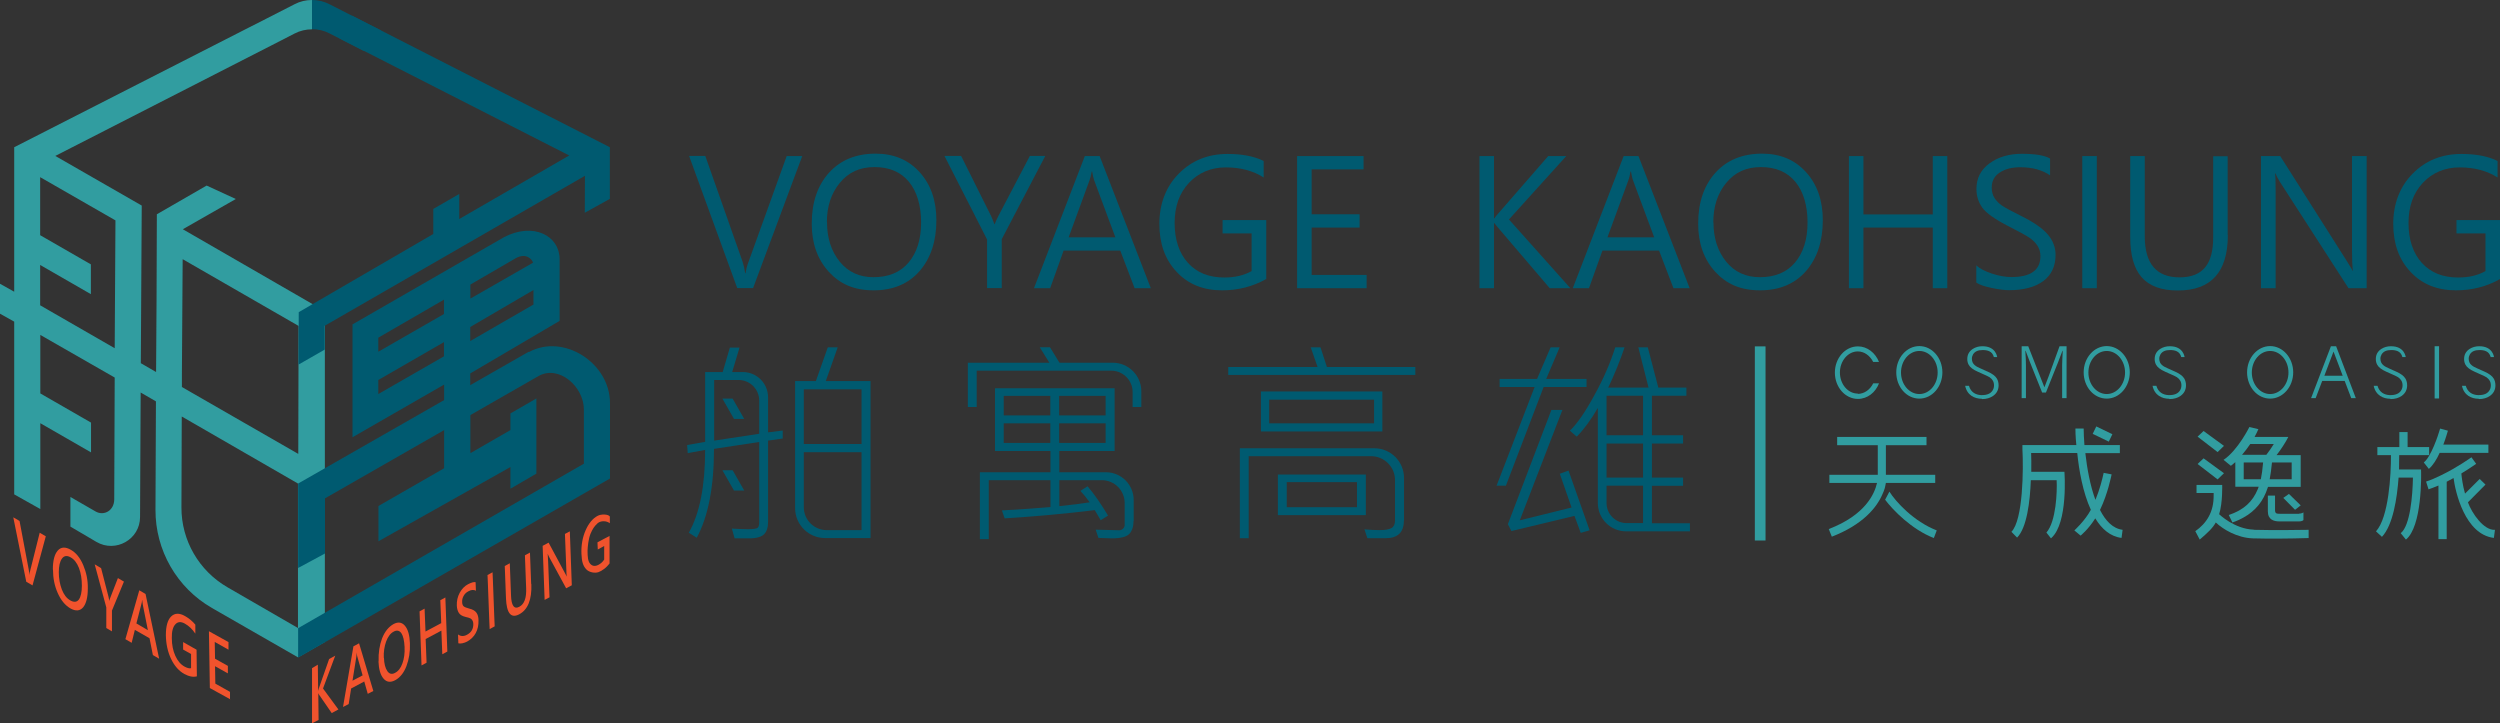 <?xml version="1.0" encoding="UTF-8"?>
<svg id="Layer_1" data-name="Layer 1" xmlns="http://www.w3.org/2000/svg" version="1.1" viewBox="0 0 163.69 47.37">
  <rect x="0" y="0" width="163.69" height="47.37" fill="#333333" stroke="none"/>
  <defs>
    <style>
      .cls-1 {
        fill: none;
        stroke: #fff;
        stroke-miterlimit: 10;
        stroke-width: .25px;
      }

      .cls-2 {
        fill: #f0532d;
      }

      .cls-2, .cls-3, .cls-4 {
        stroke-width: 0px;
      }

      .cls-3 {
        fill: #319da0;
      }

      .cls-4 {
        fill: #005a70;
      }
    </style>
  </defs>
  <g>
    <path class="cls-3" d="M21.26,20.37l-9.29-5.36,3.47-1.98-1.91-.88-3.26,1.88-.02,5.63-.03,4.7-1-.58.06-10.32-5.66-3.25,14.14-7.23,1.52-.78c.36-.19.76-.28,1.15-.28V0c-.4,0-.79.09-1.15.28l-1.8.92h0l-.25.13-.91.46h0L.93,9.64v9.46l-.93-.52v1.96l.93.52v11.31l1.71.96v-5.62l3.32,1.91v-1.95l-3.32-1.91v-3.83l4.87,2.79-.03,7.97c0,.75-.68,1.11-1.22.8l-1.65-.95v1.94l1.7,1c1.26.74,2.86-.16,2.86-1.63l.04-8.15,1,.58-.03,7.1c-.01,2.65,1.4,5.11,3.7,6.43l5.63,3.23,1.76-1.01v-21.67ZM7.51,22.8l-4.88-2.81v-2.64l3.32,1.91v-1.95l-3.32-1.91v-3.8l4.93,2.83-.05,8.37ZM19.51,41.12l-4.62-2.67c-1.87-1.08-3.02-3.08-3.01-5.23l.02-5.95,7.61,4.39v9.46ZM19.53,29.72l-7.62-4.38v-.85s.05-7.52.05-7.52l7.59,4.37-.02,8.38Z"/>
    <g>
      <path class="cls-2" d="M22.16,46.45l-.44.24-.82-1.19s-.05-.08-.06-.12h0s.02,1.76.02,1.76l-.43.22v-3.61s.38-.23.38-.23l.02,1.72h0c.01-.05.03-.11.05-.18l.67-1.91.4-.22-.8,2.15.99,1.35Z"/>
      <path class="cls-2" d="M24.45,45.24l-.37.19-.23-.81-.86.46-.16,1.02-.37.19.68-3.97.37-.2.93,3.11ZM23.74,44.21l-.35-1.24s-.03-.13-.04-.25h0c0,.11-.01.21-.02.29l-.25,1.56.68-.36Z"/>
      <path class="cls-2" d="M24.79,43.3c-.02-.56.06-1.06.23-1.51.18-.45.43-.75.75-.93.3-.16.55-.12.75.12.2.24.3.62.32,1.14.02.56-.06,1.05-.23,1.5-.17.44-.42.75-.74.92-.3.16-.56.13-.76-.11-.2-.23-.31-.61-.33-1.13ZM25.14,43.07c.01.39.09.68.22.87.13.19.3.23.5.12.22-.11.38-.32.49-.63.11-.3.16-.66.14-1.07-.02-.42-.09-.72-.21-.9-.13-.18-.3-.22-.51-.1-.21.11-.37.33-.49.65-.11.32-.17.67-.15,1.07Z"/>
      <path class="cls-2" d="M29.29,42.66l-.33.18-.06-1.55-1.03.55.06,1.55-.33.18-.13-3.54.33-.18.06,1.5,1.03-.55-.06-1.5.33-.18.13,3.54Z"/>
      <path class="cls-2" d="M29.99,41.54c.17.13.37.14.59.02.28-.15.42-.39.41-.71,0-.09-.02-.17-.06-.23-.03-.06-.08-.1-.13-.13-.06-.03-.16-.06-.33-.1-.2-.05-.34-.13-.42-.25-.08-.12-.13-.28-.14-.49-.01-.3.05-.58.19-.84.14-.25.32-.44.55-.56.22-.11.38-.16.49-.13l.02.56c-.14-.08-.31-.07-.5.04-.13.07-.23.16-.3.29-.07.12-.11.26-.1.41,0,.13.04.23.1.28.06.05.18.1.37.15.22.05.37.14.46.26.09.12.14.29.14.5.01.32-.05.6-.18.84-.13.24-.33.43-.57.56-.09.05-.19.08-.31.11-.11.02-.2.02-.26,0l-.02-.59Z"/>
      <path class="cls-2" d="M32.27,37.92h0s.1,2.64.1,2.64h0s.02.45.02.45l-.33.18-.02-.45h0s-.1-2.64-.1-2.64h0s-.02-.45-.02-.45l.33-.18.02.45Z"/>
      <path class="cls-2" d="M34.79,38.24c.04,1.02-.23,1.68-.79,1.98-.54.29-.83-.06-.87-1.04l-.08-2.12.33-.18.08,2.11c.02.67.21.92.54.74.33-.17.48-.58.45-1.23l-.08-2.14.33-.18.08,2.07Z"/>
      <path class="cls-2" d="M37.44,38.32l-.37.2-1.12-2.06c-.04-.08-.07-.14-.09-.2h0c.01.09.02.26.03.51l.09,2.34-.32.17-.13-3.54.39-.21,1.09,2.03c.05.1.09.16.1.2h0c-.01-.11-.03-.27-.03-.5l-.09-2.3.32-.17.13,3.54Z"/>
      <path class="cls-2" d="M39.93,36.86c-.21.31-.52.52-.74.6s-.61.03-.81-.19c-.2-.22-.29-.48-.31-1.02-.02-.55.07-1.06.27-1.52.2-.46.47-.79.8-.96.23-.12.69-.11.79.05v.44c-.22-.17-.59-.18-.8,0-.22.2-.33.37-.47.7-.13.33-.18.81-.19,1.1,0,.42.03.69.17.85.14.16.32.19.55.07.15-.08.27-.19.37-.34v-.89s-.42.23-.42.23l-.02-.47.79-.42v1.77Z"/>
    </g>
    <g>
      <polygon class="cls-4" points="21.26 21.33 38.3 11.51 38.29 13.93 39.93 13.02 39.93 9.64 23.04 1.02 22.22 2.51 37.27 10.18 30.07 14.34 30.07 12.7 28.37 13.68 28.37 15.32 19.56 20.44 19.55 23.87 21.26 22.89 21.26 21.33"/>
      <path class="cls-4" d="M34.62,23.03l-15.1,8.63v5.53s1.76-.95,1.76-.95v-3.61l14-8.02c1.33-.72,2.95.7,2.95,2.21v3.54s-18.71,10.77-18.71,10.77v1.93l20.42-11.73v-4.94c0-2.61-3.02-4.58-5.31-3.34Z"/>
      <path class="cls-4" d="M30.79,26.04v-1.59s5.85-3.44,5.85-3.44v-4.05c0-1.51-1.7-2.44-3.64-1.43l-9.92,5.71v7.39l6-3.45v5.48s-4.3,2.47-4.3,2.47v2.31l8.64-4.86v1.42l1.7-.99v-4.92l-1.7.98v1.09l-2.62,1.51v-3.62ZM30.8,18.63l2.98-1.73c.65-.35,1.04.04,1.12.3l-4.1,2.35v-.92ZM30.79,21.41l4.14-2.42v.95l-4.14,2.39v-.92ZM24.77,22.11l4.3-2.49v.94l-4.3,2.47v-.92ZM24.77,25.8v-.92l4.3-2.48v.93l-4.3,2.47Z"/>
    </g>
    <g>
      <path class="cls-2" d="M3,35.11l-.87,3.22-.41-.24-.85-4.22.41.24.6,3.18c.02.12.04.24.05.37h0c0-.1.02-.2.05-.31l.62-2.47.39.23Z"/>
      <path class="cls-2" d="M3.46,37.29c0-.59.11-1,.32-1.24.21-.24.5-.26.86-.05.34.19.61.53.81,1,.2.47.31.98.3,1.53,0,.59-.11,1-.31,1.24-.21.24-.49.26-.84.06-.34-.2-.61-.53-.82-1-.21-.47-.31-.98-.31-1.54ZM3.85,37.47c0,.41.07.79.2,1.13.13.34.32.58.55.71.24.14.43.12.56-.05.13-.18.2-.48.2-.91,0-.44-.06-.82-.19-1.16-.13-.33-.31-.57-.55-.7-.23-.13-.42-.11-.56.08-.14.19-.21.49-.21.9Z"/>
      <path class="cls-2" d="M8.12,38.07l-.79,1.91v1.36s-.37-.22-.37-.22v-1.35s-.76-2.82-.76-2.82l.42.25.48,1.86s.02.1.06.29h0c.01-.07.03-.15.06-.21l.5-1.29.39.23Z"/>
      <path class="cls-2" d="M10.42,43.13l-.41-.24-.22-1.1-.96-.55-.21.85-.41-.24.91-3.2.41.24.89,4.24ZM9.68,41.25l-.33-1.66c-.01-.06-.02-.16-.04-.3h-.01c0,.1-.02.18-.04.25l-.33,1.28.75.44Z"/>
      <path class="cls-2" d="M12.9,44.28c-.24.07-.51.02-.83-.15-.36-.2-.65-.53-.87-.99-.22-.46-.33-.98-.34-1.55,0-.58.11-.99.34-1.22.23-.23.54-.25.92-.03.26.15.48.33.67.56v.59c-.19-.29-.42-.51-.69-.66-.25-.14-.46-.13-.62.05-.16.17-.24.47-.23.9,0,.44.08.83.23,1.16.15.33.35.57.61.71.17.09.31.13.42.1v-.93s-.52-.29-.52-.29v-.49s.88.5.88.5l.02,1.75Z"/>
      <path class="cls-2" d="M15.08,45.79l-1.34-.74-.06-3.72,1.28.71v.5s-.9-.51-.9-.51l.02,1.1.84.47v.49s-.84-.47-.84-.47l.02,1.14.96.54v.5Z"/>
    </g>
    <path class="cls-4" d="M21.58.28C21.22.09,20.82,0,20.43,0v1.91c.4,0,.79.09,1.15.28l2.23,1.14,1.14-1.33-3.37-1.72Z"/>
    <path class="cls-1" d="M19.48,38.72"/>
  </g>
  <g>
    <g>
      <path class="cls-4" d="M52.53,10.21l-3.22,8.65h-1.04l-3.15-8.65h1.06l2.44,6.92c.07.21.13.47.17.76h.03c.03-.23.09-.49.2-.77l2.49-6.9h1.03Z"/>
      <path class="cls-4" d="M53.15,14.64c0-1.39.38-2.5,1.13-3.33.75-.83,1.77-1.25,3.06-1.25,1.19,0,2.15.41,2.88,1.22.73.81,1.09,1.86,1.09,3.14,0,1.38-.37,2.49-1.1,3.33-.74.84-1.74,1.26-3.01,1.26s-2.2-.41-2.94-1.22c-.74-.82-1.11-1.86-1.11-3.14ZM54.15,14.55c0,1.04.28,1.9.83,2.58.55.68,1.29,1.02,2.21,1.02.99,0,1.76-.32,2.3-.96s.82-1.51.82-2.62-.27-2.03-.8-2.67c-.53-.64-1.28-.96-2.25-.96s-1.7.34-2.27,1.03-.85,1.55-.85,2.59Z"/>
      <path class="cls-4" d="M68.44,10.21l-2.85,5.45v3.2h-.96v-3.18l-2.79-5.47h1.09l1.97,3.95c.03.06.1.23.21.52h.02c.04-.13.12-.3.23-.52l2.07-3.95h1.01Z"/>
      <path class="cls-4" d="M75.35,18.87h-1.06l-.94-2.46h-3.71l-.88,2.46h-1.06l3.33-8.65h.97l3.35,8.65ZM73.03,15.54l-1.39-3.74c-.04-.1-.08-.29-.13-.57h-.03c-.04.25-.09.44-.14.57l-1.37,3.74h3.05Z"/>
      <path class="cls-4" d="M82.9,18.27c-.86.49-1.83.74-2.88.74-1.23,0-2.22-.4-2.97-1.2-.76-.8-1.14-1.85-1.14-3.15s.42-2.43,1.27-3.29,1.91-1.29,3.2-1.29c.95,0,1.74.15,2.36.46v1.08c-.69-.44-1.52-.66-2.48-.66s-1.78.34-2.41,1.01-.94,1.55-.94,2.63.29,1.97.87,2.61c.58.64,1.37.96,2.38.96.7,0,1.29-.14,1.79-.42v-2.47h-1.9v-.87h2.86v3.89Z"/>
      <path class="cls-4" d="M89.48,18.87h-4.55v-8.65h4.35v.87h-3.4v2.94h3.14v.87h-3.14v3.1h3.6v.87Z"/>
      <path class="cls-4" d="M102.82,18.87h-1.35l-3.39-3.97c-.12-.14-.19-.23-.23-.29h-.03v4.26h-.95v-8.65h.95v4.07h.03c.05-.08.13-.18.23-.29l3.29-3.78h1.18l-3.75,4.15,4.02,4.5Z"/>
      <path class="cls-4" d="M110.63,18.87h-1.06l-.94-2.46h-3.71l-.88,2.46h-1.06l3.33-8.65h.97l3.35,8.65ZM108.31,15.54l-1.39-3.74c-.04-.1-.08-.29-.13-.57h-.03c-.04.25-.09.44-.14.57l-1.37,3.74h3.05Z"/>
      <path class="cls-4" d="M111.19,14.64c0-1.39.38-2.5,1.13-3.33.75-.83,1.77-1.25,3.06-1.25,1.19,0,2.15.41,2.88,1.22.73.81,1.09,1.86,1.09,3.14,0,1.38-.37,2.49-1.1,3.33-.74.84-1.74,1.26-3.01,1.26s-2.2-.41-2.94-1.22c-.74-.82-1.11-1.86-1.11-3.14ZM112.19,14.55c0,1.04.28,1.9.83,2.58.55.68,1.29,1.02,2.21,1.02.99,0,1.76-.32,2.3-.96s.82-1.51.82-2.62-.27-2.03-.8-2.67c-.53-.64-1.28-.96-2.25-.96s-1.7.34-2.27,1.03-.85,1.55-.85,2.59Z"/>
      <path class="cls-4" d="M127.5,18.87h-.95v-3.97h-4.54v3.97h-.95v-8.65h.95v3.82h4.54v-3.82h.95v8.65Z"/>
      <path class="cls-4" d="M129.39,17.37c.24.22.59.4,1.05.55.46.15.88.22,1.27.22,1.26,0,1.89-.46,1.89-1.37,0-.26-.07-.49-.2-.69-.13-.2-.31-.37-.53-.52s-.66-.39-1.31-.72c-.94-.48-1.53-.9-1.78-1.26-.25-.36-.37-.76-.37-1.21,0-.7.28-1.25.85-1.67.57-.42,1.28-.63,2.13-.63s1.48.1,1.84.31v1.1c-.51-.35-1.16-.53-1.96-.53-.55,0-.99.12-1.34.35-.35.23-.52.56-.52.98,0,.26.06.49.18.68.12.19.29.36.49.5.21.14.61.36,1.22.66.85.42,1.44.83,1.78,1.23.34.4.51.85.51,1.34,0,.74-.27,1.31-.8,1.71-.54.4-1.29.6-2.25.6-.29,0-.68-.05-1.15-.15s-.8-.21-.99-.35v-1.15Z"/>
      <path class="cls-4" d="M137.29,18.87h-.95v-8.65h.95v8.65Z"/>
      <path class="cls-4" d="M145.87,15.39c0,2.42-1.09,3.63-3.27,3.63s-3.12-1.16-3.12-3.49v-5.31h.95v5.24c0,1.8.76,2.7,2.28,2.7s2.2-.87,2.2-2.6v-5.33h.95v5.17Z"/>
      <path class="cls-4" d="M154.97,18.87h-1.2l-4.51-6.99c-.1-.16-.19-.34-.27-.52h-.03c.03.18.04.57.04,1.16v6.35h-.96v-8.65h1.26l4.39,6.92c.22.36.34.55.35.59h.02c-.04-.29-.06-.72-.06-1.3v-6.21h.96v8.65Z"/>
      <path class="cls-4" d="M163.69,18.27c-.86.49-1.83.74-2.88.74-1.23,0-2.22-.4-2.97-1.2-.76-.8-1.14-1.85-1.14-3.15s.42-2.43,1.27-3.29,1.91-1.29,3.2-1.29c.95,0,1.74.15,2.36.46v1.08c-.69-.44-1.52-.66-2.48-.66s-1.78.34-2.41,1.01-.94,1.55-.94,2.63.29,1.97.87,2.61c.58.64,1.37.96,2.38.96.7,0,1.29-.14,1.79-.42v-2.47h-1.9v-.87h2.86v3.89Z"/>
    </g>
    <g>
      <g>
        <path class="cls-3" d="M129.76,26.11c-.46,0-.96-.22-1.09-.85h.25c.12.42.43.59.79.61h.06c.34,0,.57-.1.7-.31.06-.1.09-.2.09-.33,0-.23-.1-.4-.29-.53-.07-.04-.16-.09-.3-.15l-.49-.22c-.29-.13-.49-.28-.58-.45-.06-.11-.09-.23-.09-.37,0-.29.12-.51.37-.67.18-.11.38-.17.62-.17.9,0,.96.7.97.71h-.22c-.1-.4-.44-.46-.74-.46s-.5.09-.62.28c-.05.09-.08.18-.08.29,0,.09.02.17.05.24s.08.13.14.18c.06.05.12.09.18.12s.12.06.19.09h0l.49.22c.29.13.49.28.59.45.07.12.11.27.11.44,0,.29-.12.53-.37.7-.19.13-.43.2-.71.2Z"/>
        <path class="cls-3" d="M142.03,26.11c-.46,0-.96-.22-1.09-.85h.25c.12.42.43.59.79.61h.06c.34,0,.57-.1.7-.31.06-.1.09-.2.09-.33,0-.23-.1-.4-.29-.53-.07-.04-.16-.09-.3-.15l-.49-.22c-.29-.13-.49-.28-.58-.45-.06-.11-.09-.23-.09-.37,0-.29.12-.51.37-.67.18-.11.38-.17.62-.17.9,0,.96.7.97.71h-.22c-.1-.4-.44-.46-.74-.46s-.5.09-.62.28c-.05.09-.08.18-.08.29,0,.09.02.17.05.24s.08.13.14.18c.06.05.12.09.18.12s.12.06.19.09h0l.49.22c.29.13.49.28.59.45.07.12.11.27.11.44,0,.29-.12.53-.37.7-.19.13-.43.2-.71.2Z"/>
        <path class="cls-3" d="M156.51,26.11c-.46,0-.96-.22-1.09-.85h.25c.12.42.43.59.79.61h.06c.34,0,.57-.1.7-.31.06-.1.09-.2.09-.33,0-.23-.1-.4-.29-.53-.07-.04-.16-.09-.3-.15l-.49-.22c-.29-.13-.49-.28-.58-.45-.06-.11-.09-.23-.09-.37,0-.29.12-.51.37-.67.18-.11.38-.17.62-.17.9,0,.96.7.97.71h-.22c-.1-.4-.44-.46-.74-.46s-.5.09-.62.28c-.05.09-.08.18-.08.29,0,.09.02.17.05.24s.08.13.14.18c.06.05.12.09.18.12s.12.06.19.09h0l.49.22c.29.13.49.28.59.45.07.12.11.27.11.44,0,.29-.12.53-.37.7-.19.13-.43.2-.71.2Z"/>
        <path class="cls-3" d="M162.29,26.11c-.46,0-.96-.22-1.09-.85h.25c.12.42.43.59.79.61h.06c.34,0,.57-.1.7-.31.06-.1.09-.2.09-.33,0-.23-.1-.4-.29-.53-.07-.04-.16-.09-.3-.15l-.49-.22c-.29-.13-.49-.28-.58-.45-.06-.11-.09-.23-.09-.37,0-.29.12-.51.37-.67.18-.11.38-.17.62-.17.9,0,.96.7.97.71h-.22c-.1-.4-.44-.46-.74-.46s-.5.09-.62.28c-.05.09-.08.18-.08.29,0,.09.02.17.05.24s.08.13.14.18c.06.05.12.09.18.12s.12.06.19.09h0l.49.22c.29.13.49.28.59.45.07.12.11.27.11.44,0,.29-.12.53-.37.7-.19.13-.43.2-.71.2Z"/>
        <path class="cls-3" d="M121.64,25.77c-.65,0-1.17-.62-1.17-1.38s.53-1.38,1.17-1.38c.43,0,.8.28,1.01.69h.38c-.24-.6-.77-1.02-1.38-1.02-.84,0-1.51.77-1.51,1.72s.68,1.72,1.51,1.72c.62,0,1.15-.42,1.38-1.02h-.38c-.2.41-.58.69-1.01.69Z"/>
        <path class="cls-3" d="M134.85,22.67l-.71,1.96c-.14.37-.24.61-.28.73l-1.06-2.69h-.43v3.4h.28v-2.16c0-.19-.01-.5-.04-.94h.02l.29.76.79,1.97h.25l.79-1.97.29-.76h.02c-.02.44-.04.75-.04.94v2.16h.29v-3.4h-.47Z"/>
        <path class="cls-3" d="M125.67,26.1c-.84,0-1.51-.77-1.51-1.72s.68-1.72,1.51-1.72,1.51.77,1.51,1.72-.68,1.72-1.51,1.72ZM125.67,22.98c-.66,0-1.2.63-1.2,1.41s.54,1.41,1.2,1.41,1.2-.63,1.2-1.41-.54-1.41-1.2-1.41Z"/>
        <path class="cls-3" d="M137.94,26.1c-.84,0-1.51-.77-1.51-1.72s.68-1.72,1.51-1.72,1.51.77,1.51,1.72-.68,1.72-1.51,1.72ZM137.94,22.98c-.66,0-1.2.63-1.2,1.41s.54,1.41,1.2,1.41,1.2-.63,1.2-1.41-.54-1.41-1.2-1.41Z"/>
        <path class="cls-3" d="M148.64,26.1c-.84,0-1.51-.77-1.51-1.72s.68-1.72,1.51-1.72,1.51.77,1.51,1.72-.68,1.72-1.51,1.72ZM148.64,22.98c-.66,0-1.2.63-1.2,1.41s.54,1.41,1.2,1.41,1.2-.63,1.2-1.41-.54-1.41-1.2-1.41Z"/>
        <rect class="cls-3" x="159.41" y="22.67" width=".29" height="3.42"/>
        <path class="cls-3" d="M153.97,26.07h.28l-1.29-3.4h-.34l-1.3,3.4h.3l.43-1.13h1.47l.43,1.13ZM152.19,24.6l.6-1.58h0l.6,1.58h-1.21Z"/>
      </g>
      <g>
        <g>
          <rect class="cls-3" x="137.39" y="27.84" width=".54" height="1.17" transform="translate(52.18 140) rotate(-64.21)"/>
          <path class="cls-3" d="M134.31,35.23c1.12-1,.86-4.34.86-4.34h-2.17c.01-.51,0-.95-.01-1.23h3.02c.11,1.1.36,2.57.89,3.72-.39.73-1.08,1.35-1.08,1.35l.41.34s.51-.41.96-1.13c.42.69.98,1.19,1.72,1.28l.07-.53c-.64-.08-1.12-.59-1.48-1.3.52-1.08.74-2.24.76-2.33l-.52-.1c-.09.42-.26,1.1-.54,1.77-.35-.95-.55-2.08-.66-3.06h2.26v-.53h-2.32c-.03-.42-.05-.79-.05-1.08h-.54c0,.08,0,.49.06,1.08h-3.53v.28c.07,1.24.05,4.63-.72,5.4l.37.38c.64-.64.85-2.36.9-3.76h1.69c.04.73-.03,2.71-.67,3.43l.3.38Z"/>
        </g>
        <g>
          <path class="cls-3" d="M159.75,29.65h3.18v-.54h-2.95c.17-.44.27-.82.3-.91l-.51-.14c-.14.49-.6,1.85-1.07,2.22l.33.42c.27-.22.52-.63.71-1.05Z"/>
          <path class="cls-3" d="M161.59,32.89h0s1.15-1.16,1.15-1.16l-.38-.37-.96.96c-.16-.57-.22-1.07-.24-1.32.57-.34.94-.62.97-.63l-.31-.43s-.91.66-1.99,1.18c-.36.18-.69.32-.98.41l.16.51c.2-.07.42-.15.65-.25v3.51h.54v-3.76c.15-.08.31-.16.45-.24.11.89.74,3.69,2.64,3.92l.07-.53c-.73.05-1.51-1.08-1.77-1.8Z"/>
          <path class="cls-3" d="M158.52,30.74h0s-1.44,0-1.44,0c.01-.4.01-.73.01-.94h1.96v-.53h-1.41v-.98h-.54v.98h-1.44v.53h.89c.01,1.29-.15,4.09-.98,4.99l.39.36c.73-.78.99-2.53,1.09-3.88h.94c-.02,1.17-.18,3.15-.8,3.64l.34.42c1.06-.86,1.01-4.21.99-4.58h0Z"/>
        </g>
        <g>
          <path class="cls-3" d="M126.62,35.23l.19-.5c-1.51-.59-2.68-1.87-3.1-2.54l-.28.53c.51.68,1.73,1.94,3.19,2.51Z"/>
          <path class="cls-3" d="M126.71,31.62v-.53h-3.23v-1.94h2.66v-.54h-5.85v.54h2.66v1.94h-3.17v.53h3.12c-.16.71-.76,2.1-3.16,3.02l.2.5c2.04-.79,2.94-1.91,3.31-2.77.15-.33.17-.43.23-.75h3.23Z"/>
        </g>
        <g>
          <path class="cls-3" d="M147.57,34.68c-1.27-.04-2.27-1.01-2.27-1.01.24-.76.2-1.92.2-1.92h-1.68v.53h1.12v.13c.02,1.11-.46,1.85-1.2,2.37,0,0,.29.55.29.55.5-.43.85-.75,1.05-1.12.49.46,1.4,1,2.41,1.04,1.07.03,2.43.02,3.67-.02v-.54s-2.37.04-3.59,0Z"/>
          <path class="cls-3" d="M145.61,29.19s-1.33-.97-1.33-.97l-.39.37s1.31,1.01,1.31,1.01l.42-.41Z"/>
          <path class="cls-3" d="M145.61,30.98s-1.33-.97-1.33-.97l-.39.37s1.31,1.01,1.31,1.01l.42-.41Z"/>
          <path class="cls-3" d="M149.5,32.6l.77.78.37-.29s-.77-.75-.77-.75l-.37.26Z"/>
          <path class="cls-3" d="M146.36,30.25v1.62h1.53c-.02.05-.04.11-.06.16-.34.82-.91,1.36-1.9,1.69l.24.49c.14-.05.27-.1.4-.16.87-.39,1.46-.99,1.79-1.79l.14-.38h2.14v-2.08h-1.58c.27-.34.62-.88.77-1.19h-2.21c.1-.18.18-.35.25-.51l-.59-.14s-.75,1.52-1.69,2.15l.48.39.29-.24ZM148.03,31.38h-1.12v-1.1h1.27c-.04.46-.09.82-.15,1.1ZM150.05,30.28v1.1h-1.44c.06-.31.11-.68.15-1.1h1.28ZM147.34,29.07h1.54c-.14.23-.3.47-.49.71h-1.59c.18-.21.36-.45.54-.71Z"/>
          <path class="cls-3" d="M150.53,33.64h-1.24c-.1,0-.18,0-.22-.02-.07-.02-.11-.09-.11-.21v-.96h-.47v1.03c0,.54.38.66.76.66h1.29s.2,0,.28-.09v-.5s-.11.08-.28.08Z"/>
        </g>
      </g>
    </g>
    <g>
      <path class="cls-4" d="M51.26,28.71l-.97.14v5.33c0,.36-.09.63-.26.8s-.5.27-.97.27h-.96l-.18-.64c.37.02.72.04,1.05.04s.54-.03.62-.08c.08-.05.12-.17.12-.36v-5.27l-2.96.45c0,2.49-.38,4.43-1.13,5.82l-.52-.33c.71-1.25,1.07-3.06,1.07-5.42l-1.14.21-.04-.53,1.18-.21v-4.57h1.15l.47-1.6h.63l-.48,1.6h.69c.92,0,1.66.74,1.66,1.66v2.29l.96-.12v.54ZM49.71,28.4v-2.17c0-.75-.61-1.35-1.35-1.35h-1.6v3.97l2.96-.45ZM56.99,35.23h-2.97c-1.08,0-1.96-.88-1.96-1.96v-8.32h1.36l.78-2.21h.65l-.78,2.21h2.93v10.28ZM56.41,29.07v-3.58h-3.78v3.58h3.78ZM56.41,34.71v-5.1h-3.78v3.6c0,.83.67,1.5,1.5,1.5h2.28Z"/>
      <path class="cls-4" d="M74.22,34.11c0,.36-.09.64-.27.84-.18.2-.57.3-1.17.3l-.86-.03-.18-.54,1.55.04c.08,0,.16-.03.24-.1.07-.07.11-.15.11-.24v-1.44c0-.83-.67-1.5-1.5-1.5h-2.78v1.7c.85-.09,1.51-.17,1.99-.25-.22-.3-.42-.55-.61-.75l.47-.3c.43.5.88,1.15,1.34,1.92l-.48.3-.39-.66c-1.97.24-3.94.42-5.9.54l-.18-.52c1.08-.06,2.14-.13,3.18-.22v-1.76h-4.04v3.86h-.58v-4.38h4.62v-1.39h-3.63v-4.11h7.83v4.11h-3.62v1.39h3.05c1,0,1.82.81,1.82,1.82v1.39ZM74.74,26.65h-.58v-.98c0-.77-.63-1.4-1.4-1.4h-8.81v2.38h-.58v-2.9h5.34l-.63-1.01h.67s.62,1.01.62,1.01h3.49c1.03,0,1.87.84,1.87,1.87v1.03ZM68.77,27.2v-1.28h-3.05v1.28h3.05ZM68.77,29v-1.28h-3.05v1.28h3.05ZM72.39,27.2v-1.28h-3.04v1.28h3.04ZM72.39,29v-1.28h-3.04v1.28h3.04Z"/>
      <path class="cls-4" d="M92.67,24.55h-12.25v-.52h5.85l-.45-1.29h.64l.42,1.29h5.79v.52ZM91.92,34.09c0,.76-.4,1.15-1.19,1.15h-1.2l-.19-.58c.34.03.67.05,1,.05.37,0,.63-.05.78-.14.15-.09.22-.26.22-.49v-2.64c0-.87-.7-1.57-1.57-1.57h-8.01v5.37h-.58v-5.89h8.8c1.08,0,1.95.87,1.95,1.95v2.79ZM82.56,25.63v2.62h7.95v-2.62h-7.95ZM89.97,27.72h-6.87v-1.55h6.87v1.55ZM89.43,33.73h-5.76v-2.66h5.76v2.66ZM88.85,33.21v-1.64h-4.6v1.64h4.6Z"/>
      <path class="cls-4" d="M103.88,25.34h-2.81l-2.47,6.46h-.61s2.49-6.46,2.49-6.46h-2.29v-.53h2.45l.89-2.07h.59l-.88,2.07h2.64v.53ZM104.09,34.72l-.59.17-.41-1.11-4.13.99-.23-.45,2.85-7.48h.72l-2.79,7.23,3.39-.84-.77-2.21.57-.21,1.38,3.91ZM110.65,34.79h-4.18c-1.02,0-1.85-.83-1.85-1.85v-6.23c-.44.76-.9,1.39-1.38,1.88l-.45-.39c.47-.45,1-1.21,1.59-2.3.6-1.08,1.04-2.09,1.38-3.16h.61c-.29.87-.68,1.82-1.07,2.64h2.64l-.67-2.64h.62l.69,2.64h1.84v.53h-2.26v2.59h2.04v.54h-2.04v2.23h2.04v.54h-2.04v2.45h2.49v.54ZM107.58,28.5v-2.59h-2.39v2.59h2.39ZM107.58,31.27v-2.23h-2.39v2.23h2.39ZM107.58,34.25v-2.45h-2.39v1.14c0,.72.59,1.31,1.31,1.31h1.08Z"/>
    </g>
    <rect class="cls-3" x="114.9" y="22.68" width=".7" height="12.71"/>
    <polygon class="cls-4" points="47.3 26.1 47.97 26.1 48.73 27.43 48.06 27.43 47.3 26.1"/>
    <polygon class="cls-4" points="47.3 30.79 47.97 30.79 48.73 32.12 48.06 32.12 47.3 30.79"/>
  </g>
</svg>